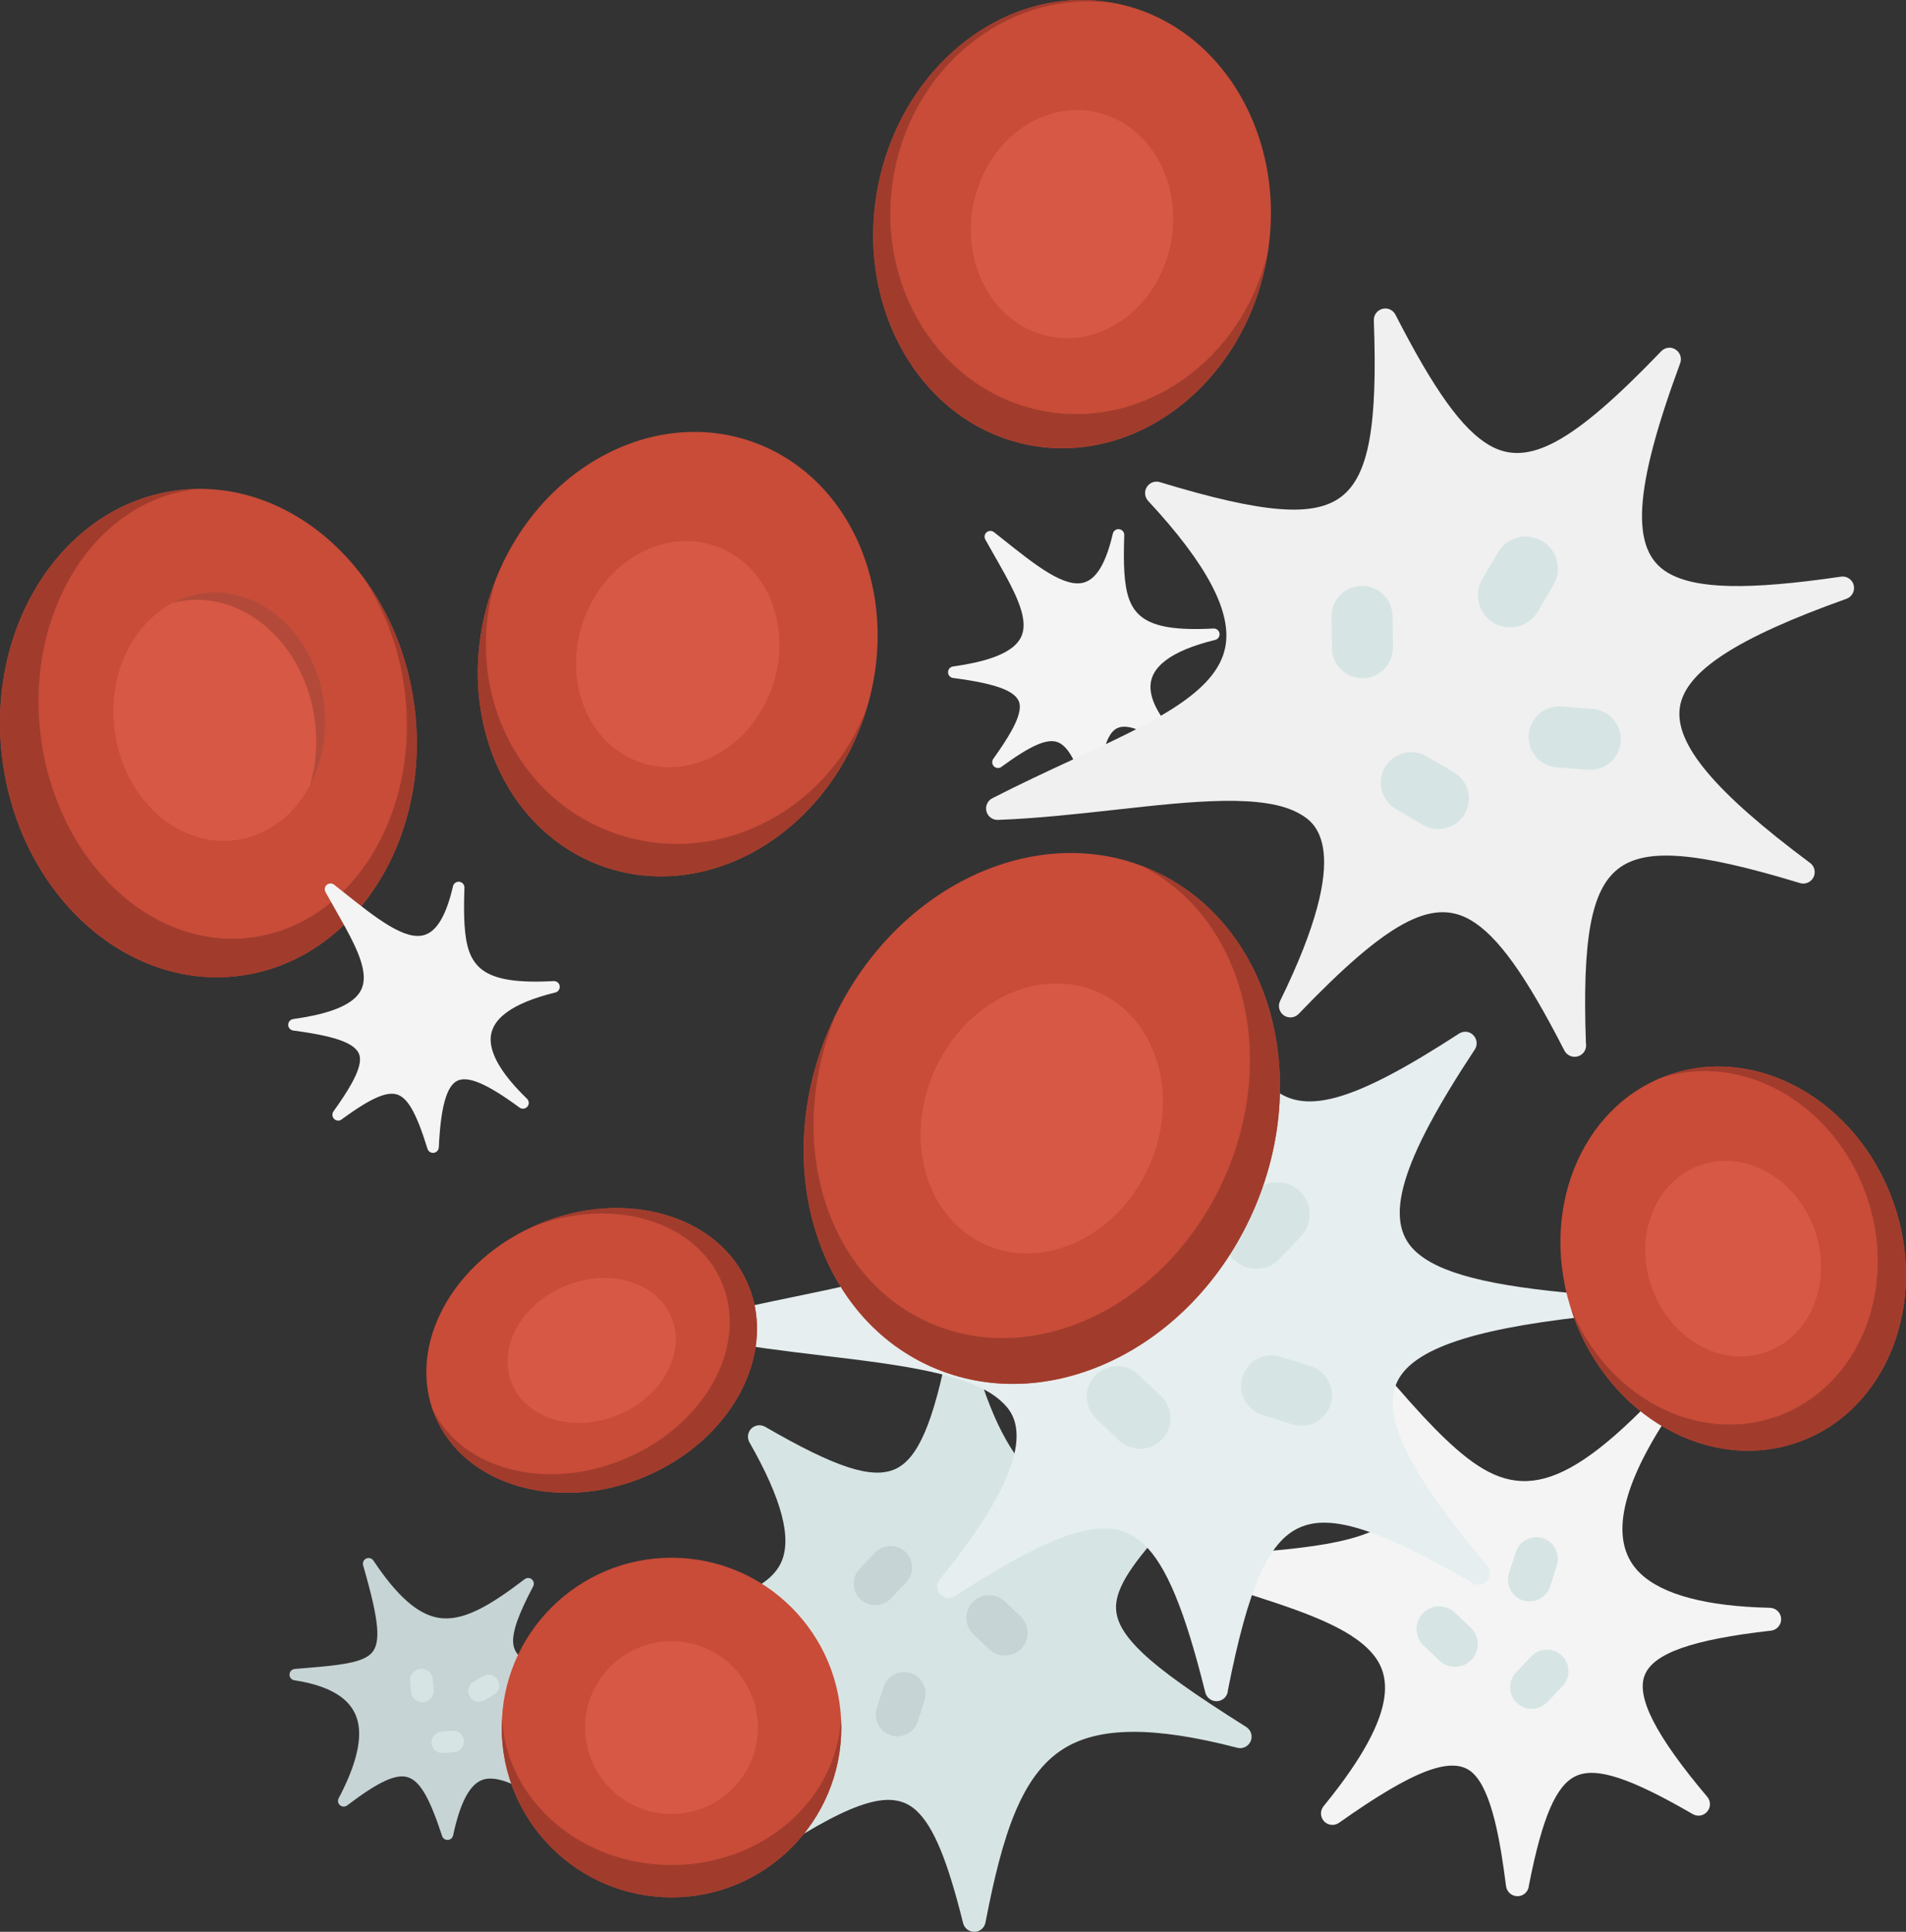 <?xml version="1.0" encoding="UTF-8"?><svg id="uuid-bf8670f1-410b-4ec4-bd07-632dbc448e58" xmlns="http://www.w3.org/2000/svg" viewBox="0 0 111.875 113.386"><rect x="0" y="0" width="111.875" height="113.386" fill="#333333" stroke="none"/><defs><style>.uuid-7bc0bde9-3b4a-4696-99cf-aceb70a04a6a{fill:#f0f0f0;}.uuid-e947838b-e85e-4785-8517-db2488b72d6c{fill:#f4f4f5;}.uuid-0517abeb-a9ca-455f-8580-354039c0efbb{fill:#d6e5e4;}.uuid-d8d60b10-f02a-4aef-b08d-31755c80dec3{fill:#e6eeef;}.uuid-1f46ff8c-c659-4cd0-ac7c-894a6b00275a{fill:#d75845;}.uuid-cf378d63-7db4-48f0-93cd-4116cae02a55{fill:#c84c38;}.uuid-9d480257-000b-4d84-9123-b4b5dd7342ad{fill:#b34a39;}.uuid-7f474acd-079d-4aab-aeb9-9c38c9c88b5e{fill:#c7d4d5;}.uuid-b1e82e45-ef8d-4870-8ae9-f0a34d68bd8b{fill:#a13c2d;}</style></defs><g id="uuid-ed7e4595-3d8b-4bc9-b557-7ddaf9b555ff"><g><path class="uuid-e947838b-e85e-4785-8517-db2488b72d6c" d="m64.486,46.649c.109-2.364.457-3.607,1.091-3.911.631-.301,1.756.186,3.647,1.576.144.106.346.082.461-.055.116-.136.105-.338-.023-.463-1.355-1.313-2.071-2.442-2.13-3.359-.082-1.274,1.195-2.242,3.794-2.878.17-.041.278-.201.255-.38-.026-.173-.18-.298-.354-.289-4.281.232-5.073-.834-5.232-3.314-.036-.553-.037-1.201-.006-2.168.007-.175-.121-.325-.294-.347-.175-.023-.336.089-.375.259-.389,1.67-.923,2.603-1.633,2.849-1.154.401-2.872-.966-4.86-2.551l-.485-.385c-.127-.1-.307-.096-.431.008-.124.105-.156.282-.077.424.176.318.354.628.526.932.886,1.555,1.65,2.898,1.717,3.949.059.921-.357,2.047-4.138,2.572-.168.023-.293.168-.292.338,0,.007,0,.015,0,.021.011.162.133.294.295.315,2.731.358,3.866.829,3.917,1.624.049.762-.759,2.005-1.556,3.121-.047.065-.067.143-.062.218,0,.002,0,.004,0,.005.012.187.173.329.36.317.086-.005.162-.042.219-.097,1.675-1.22,2.612-1.633,3.231-1.43.625.209,1.138,1.131,1.77,3.183.049.158.203.258.368.236.164-.02.289-.156.297-.322h0Z"/><g><path class="uuid-7bc0bde9-3b4a-4696-99cf-aceb70a04a6a" d="m106.249,50.652c-5.611-4.178-7.968-6.997-7.647-9.139.313-2.105,3.331-4.067,9.778-6.368.325-.116.509-.459.427-.797-.084-.335-.409-.553-.75-.501-5.481.801-8.518.732-10.155-.226-2.233-1.311-2.025-4.875.719-12.304.111-.298-.005-.633-.275-.803-.267-.182-.621-.125-.841.104-5.182,5.399-7.825,6.837-10.102,5.505-1.576-.924-3.22-3.212-5.496-7.653-.145-.28-.462-.424-.766-.342-.305.078-.514.36-.502.673.229,6.214-.303,9.114-1.901,10.344-1.604,1.234-4.592.997-10.659-.847-.29-.088-.603.028-.765.287-.161.257-.128.59.077.813,3.453,3.717,4.933,6.527,4.528,8.587-.528,2.69-4.244,4.415-8.952,6.597-1.521.705-3.092,1.434-4.724,2.271-.28.143-.423.462-.343.767.078.306.359.513.673.502,2.305-.085,4.641-.345,6.902-.595,4.498-.501,8.748-.971,10.836.25.808.475,3.268,1.918-1.174,10.971-.146.299-.052.657.218.848.014.009.03.019.047.029.265.155.607.111.823-.115,5.183-5.397,7.826-6.837,10.102-5.503,1.577.923,3.22,3.212,5.495,7.651.061.119.15.211.258.273.003.001.006.004.009.005.319.188.731.08.919-.241.085-.144.11-.311.08-.463-.219-6.146.314-9.024,1.904-10.248,1.605-1.234,4.592-.998,10.66.847.311.096.646-.048.794-.341.146-.291.062-.645-.199-.841h0Z"/><path class="uuid-0517abeb-a9ca-455f-8580-354039c0efbb" d="m85.971,47.775c-.501.855-1.6,1.14-2.453.64l-1.586-.93c-.854-.5-1.141-1.598-.64-2.451h0c.501-.854,1.598-1.139,2.451-.641l1.587.931c.854.499,1.141,1.598.641,2.45h0Z"/><path class="uuid-0517abeb-a9ca-455f-8580-354039c0efbb" d="m95.13,43.535c-.075.985-.937,1.723-1.923,1.648l-1.834-.142c-.987-.076-1.724-.938-1.648-1.923h0c.076-.988.938-1.725,1.924-1.649l1.834.141c.987.076,1.724.938,1.646,1.925h0Z"/><path class="uuid-0517abeb-a9ca-455f-8580-354039c0efbb" d="m79.918,34.388c.989-.015,1.803.776,1.818,1.764l.025,1.842c.014.988-.776,1.801-1.767,1.816h0c-.986.015-1.8-.777-1.814-1.765l-.027-1.84c-.014-.991.776-1.804,1.765-1.818h0Z"/><path class="uuid-0517abeb-a9ca-455f-8580-354039c0efbb" d="m90.267,35.893c-.527.898-1.683,1.2-2.583.673h0c-.899-.527-1.202-1.683-.673-2.583l.914-1.56c.527-.899,1.684-1.201,2.583-.673h0c.9.525,1.201,1.683.673,2.582l-.914,1.561h0Z"/></g><g><path class="uuid-e947838b-e85e-4785-8517-db2488b72d6c" d="m100.209,105.462c-3.018-3.578-4.183-5.85-3.67-7.142.512-1.285,2.798-2.089,7.411-2.611.351-.041.612-.346.596-.699-.015-.354-.303-.632-.656-.641-3.73-.086-6.288-.763-7.605-2.015-1.83-1.74-1.277-4.86,1.641-9.276.191-.288.133-.665-.14-.894-.27-.217-.662-.191-.903.056-5.902,6.088-8.485,5.605-12.047,2.218-.794-.755-1.668-1.694-2.922-3.138-.225-.263-.613-.309-.894-.109-.284.201-.368.582-.196.881,1.68,2.946,2.157,5.018,1.459,6.329-1.137,2.133-5.467,2.455-10.481,2.826l-1.221.092c-.319.024-.575.273-.615.59-.039.319.153.62.459.719.682.224,1.358.436,2.016.646,3.376,1.068,6.288,1.989,7.797,3.426,1.324,1.257,2.232,3.451-2.55,9.293-.213.259-.2.638.029.883.01.01.019.022.028.03.233.22.589.248.852.061,4.445-3.15,6.725-3.992,7.867-2.905,1.094,1.039,1.592,3.93,1.935,6.621.02.158.094.298.203.4.002.004.004.007.006.008.269.255.694.245.948-.024.118-.122.179-.278.187-.435.792-4.021,1.597-5.881,2.77-6.416,1.188-.537,3.171.112,6.846,2.242.283.163.642.101.851-.151.211-.25.209-.615-.001-.865h0Z"/><path class="uuid-0517abeb-a9ca-455f-8580-354039c0efbb" d="m91.675,97.17c.507.484.528,1.286.046,1.791l-.896.942c-.483.508-1.285.528-1.791.046h0c-.507-.482-.526-1.284-.045-1.79l.896-.944c.481-.505,1.284-.527,1.791-.046h0Z"/><path class="uuid-0517abeb-a9ca-455f-8580-354039c0efbb" d="m90.559,90.282c.666.213,1.034.924.822,1.591l-.391,1.24c-.212.665-.926,1.035-1.592.824h0c-.666-.21-1.038-.925-.825-1.591l.394-1.24c.21-.666.923-1.036,1.591-.825h0Z"/><path class="uuid-0517abeb-a9ca-455f-8580-354039c0efbb" d="m86.324,95.532c.535.509.557,1.353.048,1.887h0c-.508.534-1.351.555-1.885.047l-.928-.882c-.536-.507-.556-1.351-.047-1.886h0c.508-.534,1.352-.555,1.885-.047l.927.881h0Z"/><path class="uuid-0517abeb-a9ca-455f-8580-354039c0efbb" d="m73.41,102.199c.131-.303.02-.656-.259-.836-3.144-1.979-4.969-3.283-6.1-4.357-1.73-1.646-1.766-2.687-1.267-3.833.652-1.497,2.461-3.398,4.963-6.028l.271-.284c.234-.247.245-.629.029-.891-.214-.268-.597-.319-.882-.134-4.14,2.686-7.255,2.943-9.524.786-1.514-1.441-2.744-4.025-3.654-7.683-.076-.306-.355-.518-.669-.51-.315.008-.582.235-.644.543-.888,4.546-1.793,6.647-3.125,7.252-1.356.615-3.497-.082-7.638-2.481-.262-.152-.595-.108-.811.104-.215.215-.259.547-.11.81,1.894,3.321,2.504,5.624,1.865,7.036-.828,1.838-3.86,2.465-7.698,3.259-1.256.259-2.553.529-3.916.868-.306.076-.518.354-.509.669.006.314.232.582.542.641,1.735.34,3.521.555,5.249.762,3.408.409,6.626.795,7.928,2.031.492.469,1.992,1.893-2.797,7.744-.209.257-.2.627.02.874.014.014.024.027.038.04.223.212.565.246.828.077,4.72-3.064,6.887-3.681,8.28-2.356.989.942,1.799,2.906,2.711,6.576.078.306.357.517.672.508.315-.007.581-.235.641-.545.986-5.132,2.095-8.627,4.564-10.188,2.083-1.316,5.329-1.339,10.216-.07.321.084.653-.079.786-.384h0Z"/><path class="uuid-7f474acd-079d-4aab-aeb9-9c38c9c88b5e" d="m50.501,93.867c-.507-.482-.527-1.284-.045-1.79l.895-.943c.483-.508,1.285-.528,1.791-.046h0c.508.483.527,1.284.047,1.792l-.898.942c-.479.507-1.282.527-1.79.045h0Z"/><path class="uuid-7f474acd-079d-4aab-aeb9-9c38c9c88b5e" d="m52.288,101.853c-.668-.211-1.037-.924-.825-1.59l.392-1.24c.213-.666.925-1.035,1.591-.826h0c.668.212,1.037.924.826,1.591l-.394,1.24c-.21.668-.923,1.037-1.59.825h0Z"/><path class="uuid-7f474acd-079d-4aab-aeb9-9c38c9c88b5e" d="m57.138,95.927c-.533-.507-.555-1.352-.047-1.886h0c.508-.536,1.353-.557,1.887-.049l.927.881c.533.507.555,1.353.046,1.888h0c-.507.533-1.351.554-1.886.047l-.927-.881h0Z"/><path class="uuid-7f474acd-079d-4aab-aeb9-9c38c9c88b5e" d="m21.495,91.477c-.149.067-.225.237-.181.397.51,1.774.755,2.862.818,3.637.097,1.182-.235,1.58-.801,1.839-.738.339-2.037.444-3.836.592l-.196.017c-.167.012-.298.152-.306.32-.009.171.117.317.283.341,2.427.376,3.667,1.313,3.794,2.866.084,1.036-.316,2.402-1.192,4.061-.073.137-.038.309.078.41.121.099.294.106.42.01,1.835-1.392,2.866-1.87,3.562-1.654.707.221,1.272,1.189,2.012,3.45.047.147.183.238.334.229.151-.006.278-.115.311-.262.397-1.859.933-2.915,1.639-3.229.914-.405,2.248.367,3.934,1.343.553.321,1.123.652,1.741.977.138.072.309.039.411-.077.101-.122.104-.296.011-.419-.531-.702-1.124-1.373-1.695-2.022-1.127-1.282-2.194-2.491-2.265-3.381-.029-.338-.112-1.363,3.602-1.945.163-.025.282-.166.284-.33,0-.01,0-.019-.002-.028-.013-.154-.129-.279-.281-.304-2.766-.427-3.773-.916-3.851-1.872-.055-.675.296-1.673,1.172-3.334.072-.14.04-.311-.08-.412-.118-.102-.292-.106-.417-.01-2.068,1.577-3.635,2.506-5.07,2.267-1.207-.203-2.418-1.269-3.812-3.359-.091-.137-.268-.188-.418-.118h0Z"/><path class="uuid-0517abeb-a9ca-455f-8580-354039c0efbb" d="m27.232,102.158c.028.346-.231.65-.577.678l-.645.053c-.346.028-.651-.232-.68-.576h0c-.027-.347.231-.651.577-.679l.645-.053c.347-.029.65.229.679.577h0Z"/><path class="uuid-0517abeb-a9ca-455f-8580-354039c0efbb" d="m29.213,98.605c.178.298.08.685-.221.864l-.557.328c-.3.178-.686.079-.863-.221h0c-.177-.3-.078-.686.221-.864l.557-.329c.299-.177.686-.077.862.222h0Z"/><path class="uuid-0517abeb-a9ca-455f-8580-354039c0efbb" d="m25.451,99.195c.03.365-.243.684-.607.714h0c-.366.032-.685-.241-.716-.608l-.053-.633c-.029-.365.245-.686.609-.717h0c.366-.028.686.244.715.608l.052.636h0Z"/><g><path class="uuid-d8d60b10-f02a-4aef-b08d-31755c80dec3" d="m87.301,91.903c-4.51-5.347-6.163-8.63-5.361-10.642.785-1.978,4.171-3.201,10.972-3.97.343-.039.601-.331.597-.678-.005-.346-.272-.631-.616-.659-5.519-.47-8.461-1.229-9.836-2.535-1.875-1.786-.86-5.208,3.506-11.816.176-.265.139-.617-.085-.844-.218-.238-.576-.263-.842-.09-6.277,4.075-9.178,4.873-11.092,3.057-1.324-1.259-2.403-3.862-3.606-8.705-.077-.305-.353-.518-.668-.508-.314.006-.583.233-.642.541-1.193,6.102-2.373,8.805-4.209,9.638-1.843.836-4.698-.076-10.185-3.255-.262-.152-.594-.11-.81.105-.215.214-.259.545-.111.81,2.514,4.407,3.315,7.479,2.451,9.394-1.128,2.499-5.139,3.331-10.221,4.382-1.641.339-3.338.691-5.117,1.134-.306.076-.517.354-.509.669.007.316.233.581.541.642,2.264.443,4.598.723,6.856.994,4.494.538,8.74,1.049,10.493,2.714.679.647,2.744,2.613-3.644,10.415-.21.258-.201.628.019.876.011.012.025.025.039.039.223.212.565.247.827.076,6.278-4.073,9.179-4.873,11.091-3.055,1.324,1.258,2.403,3.862,3.606,8.702.032.129.098.24.189.325.003.002.005.005.007.007.268.256.694.245.95-.025.116-.121.178-.277.183-.433,1.188-6.034,2.363-8.715,4.191-9.543,1.844-.836,4.699.075,10.186,3.256.281.164.64.1.851-.151.208-.25.208-.614-.002-.864h0Z"/><path class="uuid-0517abeb-a9ca-455f-8580-354039c0efbb" d="m68.214,84.478c-.683.718-1.818.746-2.535.064l-1.332-1.267c-.717-.682-.746-1.816-.064-2.532h0c.683-.717,1.816-.745,2.533-.065l1.333,1.268c.718.681.746,1.816.065,2.532h0Z"/><path class="uuid-0517abeb-a9ca-455f-8580-354039c0efbb" d="m78.098,82.438c-.298.941-1.306,1.464-2.248,1.166l-1.753-.557c-.943-.299-1.465-1.306-1.166-2.248h0c.299-.944,1.307-1.466,2.249-1.167l1.754.556c.943.299,1.465,1.306,1.164,2.25h0Z"/><path class="uuid-0517abeb-a9ca-455f-8580-354039c0efbb" d="m65.373,70.064c.967.211,1.579,1.167,1.368,2.132l-.395,1.799c-.211.965-1.166,1.577-2.135,1.366h0c-.963-.21-1.576-1.167-1.364-2.132l.393-1.797c.212-.968,1.167-1.58,2.133-1.367h0Z"/><path class="uuid-0517abeb-a9ca-455f-8580-354039c0efbb" d="m75.106,73.888c-.718.754-1.912.785-2.669.066h0c-.755-.718-.786-1.913-.066-2.669l1.245-1.31c.718-.755,1.914-.786,2.669-.066h0c.757.717.786,1.913.067,2.668l-1.246,1.311h0Z"/></g></g><g><path class="uuid-cf378d63-7db4-48f0-93cd-4116cae02a55" d="m24.329,41.482c1.006,7.867-3.598,14.94-10.278,15.794-6.675.854-12.907-4.834-13.913-12.701-1.006-7.867,3.593-14.942,10.269-15.796,6.68-.854,12.916,4.835,13.922,12.703Z"/><g><path class="uuid-1f46ff8c-c659-4cd0-ac7c-894a6b00275a" d="m19.031,41.274c.512,4.003-1.828,7.603-5.23,8.038s-6.568-2.461-7.079-6.464c-.512-4.005,1.83-7.603,5.225-8.037s6.572,2.458,7.084,6.463h0Z"/><path class="uuid-b1e82e45-ef8d-4870-8ae9-f0a34d68bd8b" d="m24.329,41.482c-.374-2.925-1.473-5.546-3.047-7.645,1.257,1.875,2.145,4.149,2.468,6.672.929,7.262-3.103,13.763-9,14.517-5.893.754-11.426-4.524-12.355-11.786-.929-7.262,3.099-13.765,8.991-14.518.115-.015.229-.012.345-.022-.439,0-.88.024-1.325.081C3.731,29.633-.868,36.708.138,44.575c1.006,7.867,7.237,13.555,13.913,12.701,6.68-.854,11.284-7.927,10.278-15.794Z"/><path class="uuid-9d480257-000b-4d84-9123-b4b5dd7342ad" d="m10.828,35.251c3.671-.469,7.097,2.695,7.656,7.07.171,1.335.052,2.627-.297,3.793.736-1.375,1.071-3.067.844-4.839-.512-4.005-3.682-6.899-7.084-6.464-.645.083-1.252.28-1.809.573.225-.058.455-.103.689-.133Z"/></g></g><g><path class="uuid-cf378d63-7db4-48f0-93cd-4116cae02a55" d="m49.381,101.397c0,5.503-4.462,9.965-9.965,9.965s-9.967-4.462-9.967-9.965,4.462-9.967,9.967-9.967,9.965,4.465,9.965,9.967h0Z"/><path class="uuid-b1e82e45-ef8d-4870-8ae9-f0a34d68bd8b" d="m39.416,109.466c-5.337,0-9.681-3.798-9.942-8.567-.008.166-.025.33-.025.498,0,5.503,4.462,9.965,9.967,9.965s9.965-4.462,9.965-9.965c0-.168-.017-.332-.025-.498-.261,4.769-4.605,8.567-9.939,8.567Z"/><path class="uuid-1f46ff8c-c659-4cd0-ac7c-894a6b00275a" d="m44.486,101.397c0,2.799-2.268,5.075-5.069,5.075s-5.075-2.276-5.075-5.075,2.276-5.072,5.075-5.072,5.069,2.268,5.069,5.072h0Z"/></g><g><path class="uuid-cf378d63-7db4-48f0-93cd-4116cae02a55" d="m92.342,77.209c-2.113-5.945.378-12.26,5.563-14.103s11.105,1.483,13.218,7.429-.38,12.264-5.565,14.107c-5.185,1.843-11.104-1.487-13.217-7.432h0Z"/><path class="uuid-b1e82e45-ef8d-4870-8ae9-f0a34d68bd8b" d="m105.558,84.642c5.185-1.843,7.678-8.161,5.565-14.107-2.113-5.945-8.033-9.271-13.218-7.429-.107.038-.206.089-.311.131,4.75-1.471,10.043,1.541,11.942,6.885,1.943,5.466-.402,11.295-5.234,13.012-4.704,1.672-10.025-1.174-12.097-6.368.047.148.084.296.136.443,2.113,5.945,8.032,9.275,13.217,7.432Z"/><path class="uuid-1f46ff8c-c659-4cd0-ac7c-894a6b00275a" d="m96.95,75.572c-1.075-3.024.197-6.242,2.834-7.179s5.652.758,6.727,3.782-.192,6.24-2.832,7.178-5.652-.748-6.729-3.781h0Z"/></g><g><path class="uuid-cf378d63-7db4-48f0-93cd-4116cae02a55" d="m43.922,75.418c1.713,4.097-1.014,9.142-6.091,11.265s-10.583.52-12.296-3.577,1.012-9.141,6.091-11.265,10.583-.52,12.296,3.577h0Z"/><path class="uuid-b1e82e45-ef8d-4870-8ae9-f0a34d68bd8b" d="m43.922,75.418c-1.713-4.097-7.22-5.7-12.296-3.577-.106.044-.205.097-.309.144,4.632-1.778,9.534-.341,11.06,3.309,1.562,3.735-1.003,8.368-5.729,10.344-4.589,1.919-9.516.622-11.23-2.872.04.113.071.228.118.34,1.713,4.097,7.217,5.701,12.296,3.577,5.077-2.123,7.803-7.168,6.091-11.265Z"/><path class="uuid-1f46ff8c-c659-4cd0-ac7c-894a6b00275a" d="m39.406,77.307c.872,2.086-.516,4.652-3.098,5.732s-5.386.266-6.258-1.82.518-4.653,3.101-5.733,5.383-.267,6.256,1.821h0Z"/></g><g><path class="uuid-cf378d63-7db4-48f0-93cd-4116cae02a55" d="m73.517,71.179c-3.596,8.039-12.05,12.084-18.883,9.027-6.826-3.054-9.446-12.053-5.85-20.092,3.598-8.041,12.052-12.083,18.878-9.029,6.834,3.057,9.453,12.053,5.855,20.094h0Z"/><path class="uuid-b1e82e45-ef8d-4870-8ae9-f0a34d68bd8b" d="m67.662,51.085c-.182-.081-.369-.137-.552-.209,5.846,3.015,7.983,11.047,4.741,18.292-3.336,7.457-11.099,11.244-17.342,8.451-6.086-2.723-8.458-10.705-5.468-18.018-.084.173-.177.337-.257.513-3.596,8.039-.976,17.038,5.85,20.092,6.834,3.057,15.287-.988,18.883-9.027,3.598-8.041.979-17.037-5.855-20.094Z"/><path class="uuid-1f46ff8c-c659-4cd0-ac7c-894a6b00275a" d="m67.441,68.461c-1.829,4.087-6.133,6.145-9.607,4.59s-4.809-6.134-2.98-10.222,6.136-6.146,9.608-4.593,4.811,6.129,2.979,10.224h0Z"/></g><g><path class="uuid-cf378d63-7db4-48f0-93cd-4116cae02a55" d="m50.679,42.187c-2.397,6.889-9.218,10.776-15.238,8.682s-8.958-9.377-6.562-16.266c2.397-6.892,9.224-10.78,15.242-8.686s8.955,9.378,6.558,16.27h0Z"/><path class="uuid-b1e82e45-ef8d-4870-8ae9-f0a34d68bd8b" d="m36.119,48.92c-5.869-2.042-8.94-8.602-7.041-14.816-.065.168-.139.328-.199.5-2.397,6.889.544,14.172,6.562,16.266,6.02,2.094,12.842-1.793,15.238-8.682.06-.171.101-.343.154-.515-2.368,6.051-8.843,9.29-14.714,7.248Z"/><path class="uuid-1f46ff8c-c659-4cd0-ac7c-894a6b00275a" d="m45.327,40.325c-1.219,3.505-4.693,5.485-7.756,4.42s-4.557-4.774-3.338-8.279,4.693-5.485,7.756-4.42,4.559,4.769,3.338,8.279h0Z"/></g><g><path class="uuid-cf378d63-7db4-48f0-93cd-4116cae02a55" d="m74.314,15.4c-1.411,7.159-7.655,11.955-13.945,10.715s-10.241-8.045-8.83-15.204S59.191-1.044,65.478.195s10.247,8.048,8.836,15.205h0Z"/><path class="uuid-b1e82e45-ef8d-4870-8ae9-f0a34d68bd8b" d="m61.162,24.106c-6.077-1.198-9.951-7.503-8.654-14.087,1.283-6.51,7.146-10.843,13.154-9.777-.062-.013-.121-.035-.184-.047-6.287-1.239-12.528,3.56-13.938,10.716-1.411,7.159,2.542,13.964,8.83,15.204,6.29,1.24,12.534-3.556,13.945-10.715.036-.18.053-.359.081-.538-1.499,6.297-7.314,10.411-13.234,9.245Z"/><path class="uuid-1f46ff8c-c659-4cd0-ac7c-894a6b00275a" d="m68.721,14.297c-.718,3.641-3.896,6.084-7.097,5.453s-5.212-4.097-4.495-7.738,3.898-6.084,7.095-5.454,5.215,4.095,4.497,7.738h0Z"/></g><path class="uuid-e947838b-e85e-4785-8517-db2488b72d6c" d="m25.757,67.343c.109-2.364.457-3.607,1.091-3.911.631-.301,1.756.186,3.647,1.576.144.106.346.082.461-.055.116-.136.105-.338-.023-.463-1.355-1.313-2.071-2.442-2.13-3.359-.082-1.274,1.195-2.242,3.794-2.878.17-.041.278-.201.255-.38-.026-.173-.18-.298-.354-.289-4.281.232-5.073-.834-5.232-3.314-.036-.553-.037-1.201-.006-2.168.007-.175-.121-.325-.294-.347-.175-.023-.336.089-.375.259-.389,1.67-.923,2.603-1.633,2.849-1.154.401-2.872-.966-4.86-2.551l-.485-.385c-.127-.1-.307-.096-.431.008-.124.105-.156.282-.077.424.176.318.354.628.526.932.886,1.555,1.65,2.898,1.717,3.949.059.921-.357,2.047-4.138,2.572-.168.023-.293.168-.292.338,0,.007,0,.015,0,.021.011.162.133.294.295.315,2.731.358,3.866.829,3.917,1.624.049.762-.759,2.005-1.556,3.121-.047.065-.067.143-.062.218,0,.002,0,.004,0,.005.012.187.173.329.36.317.086-.005.162-.042.219-.097,1.675-1.22,2.612-1.633,3.231-1.43.625.209,1.138,1.131,1.77,3.183.049.158.203.258.368.236.164-.02.289-.156.297-.322h0Z"/></g></g></svg>